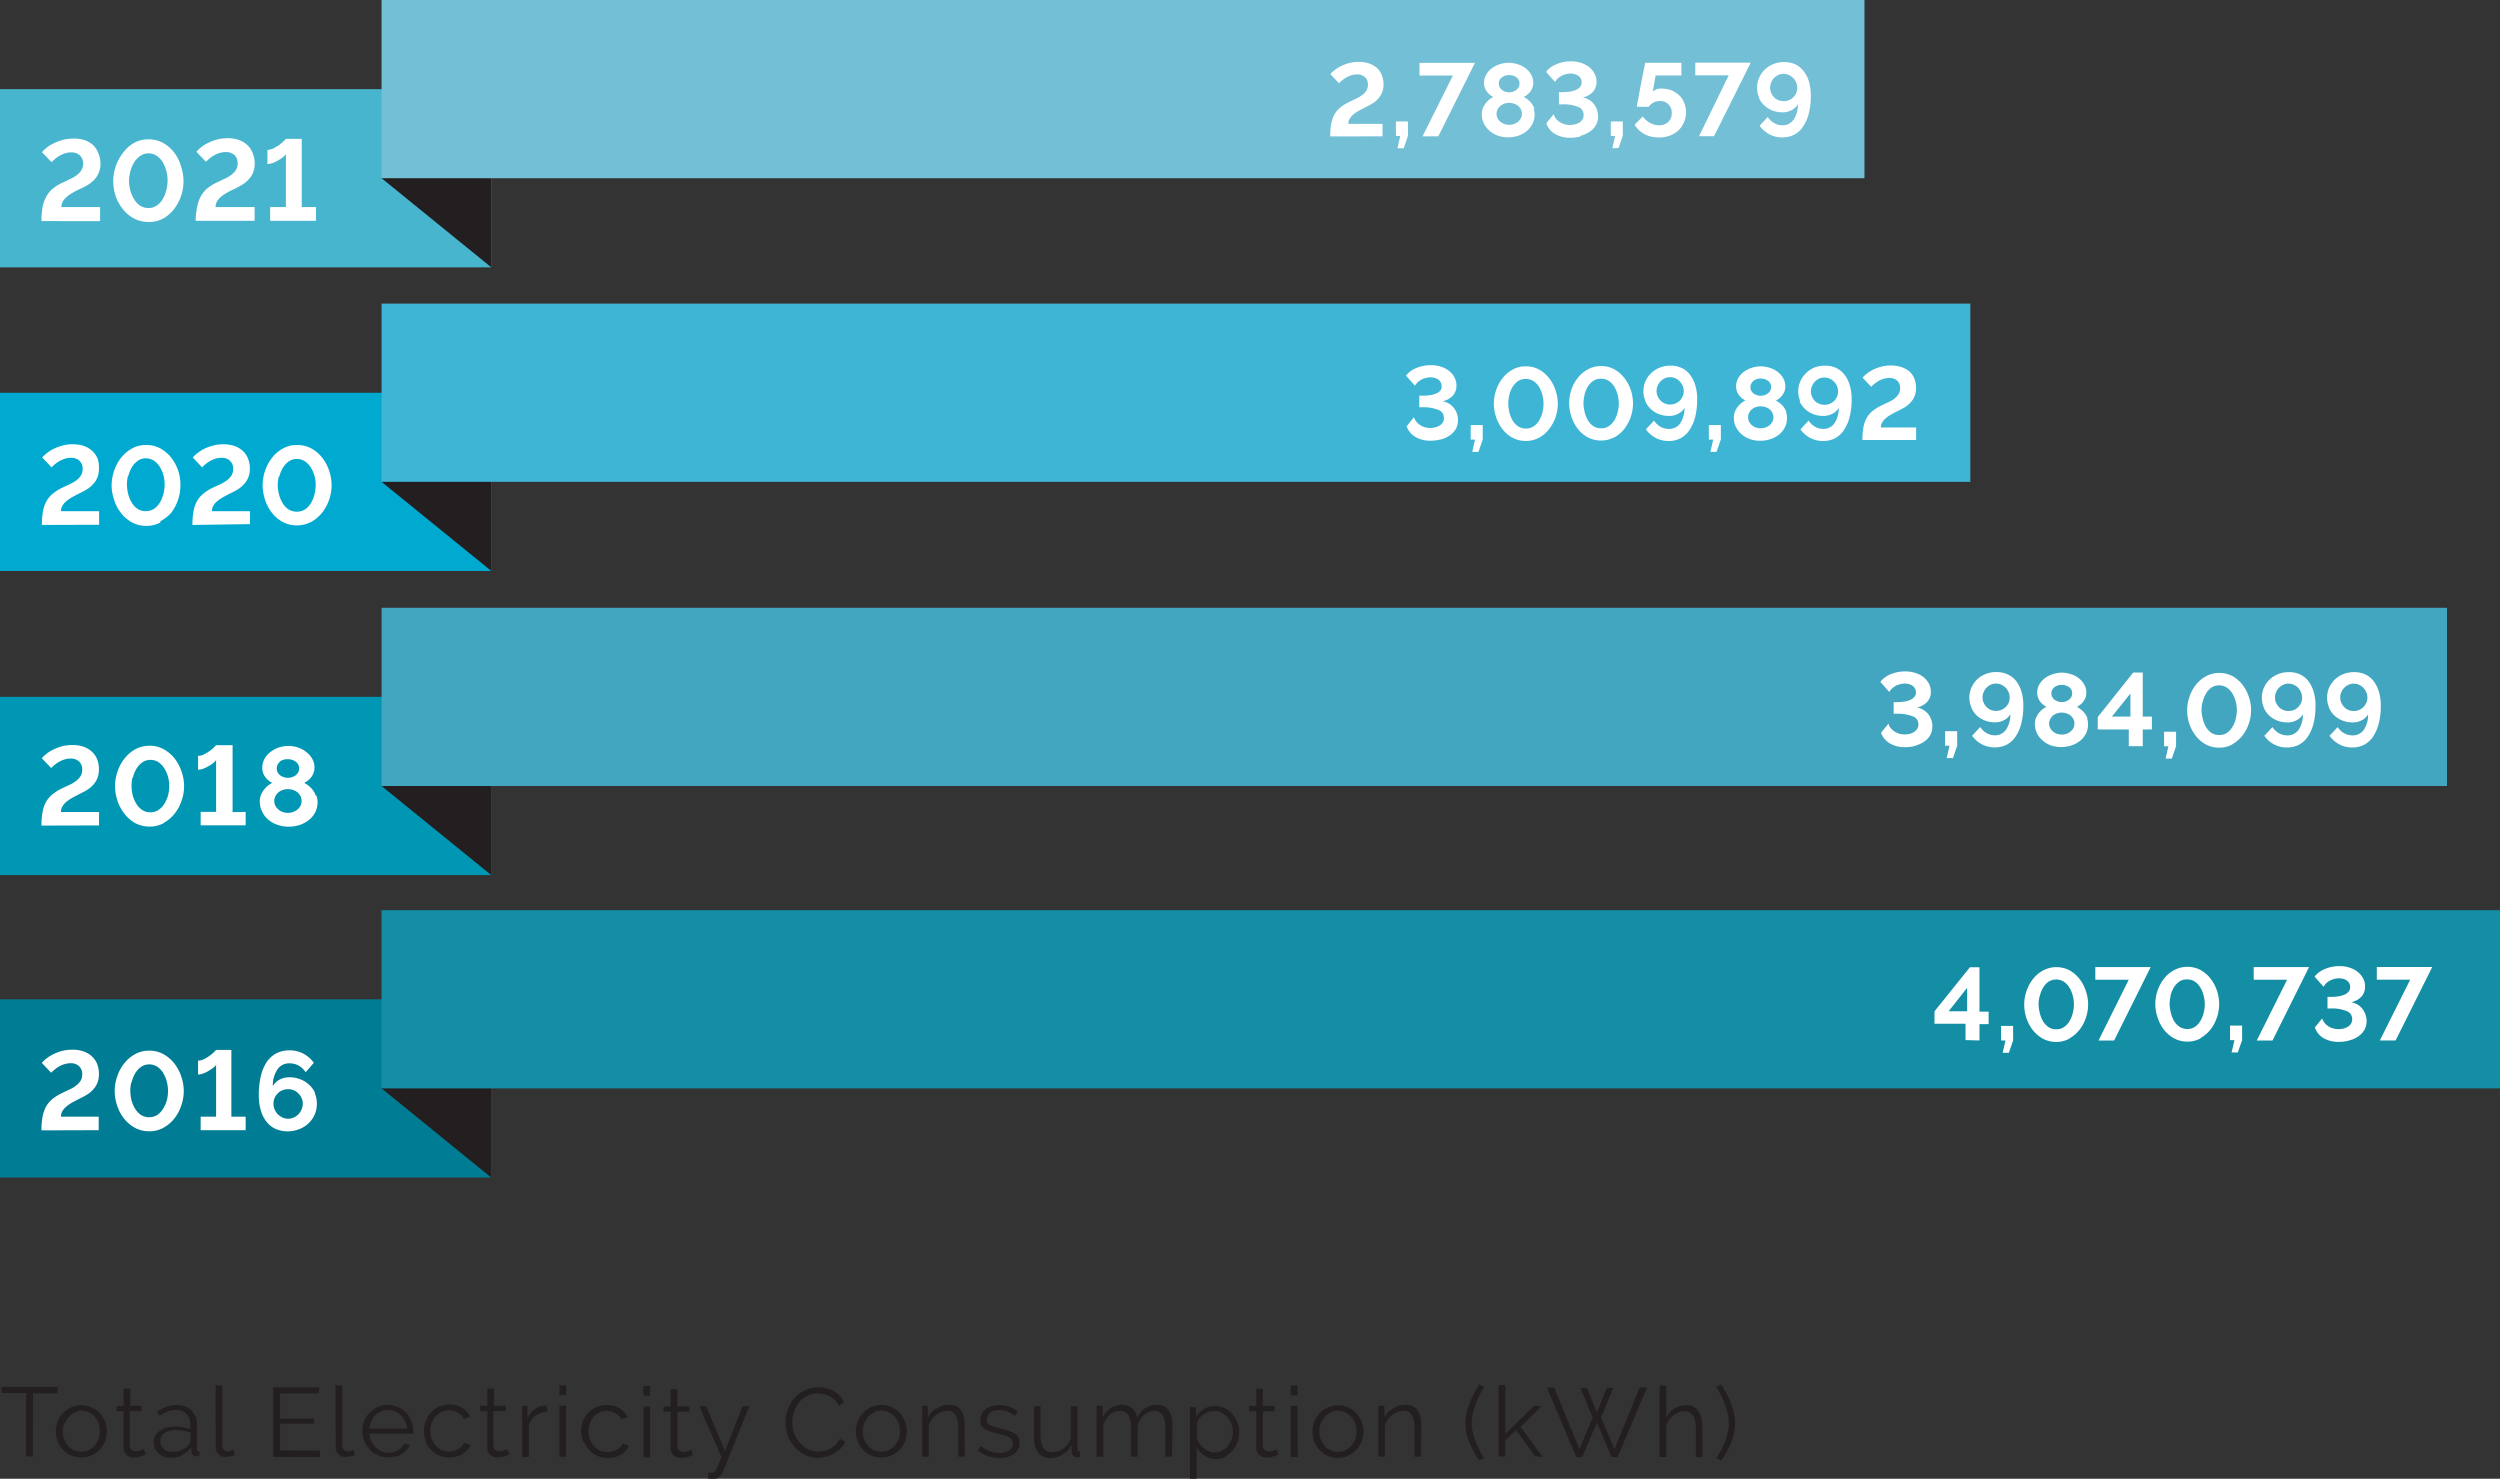 <svg id="Layer_1" data-name="Layer 1" xmlns="http://www.w3.org/2000/svg" width="306.23" height="181.13" viewBox="0 0 306.23 181.13">
  <rect x="0" y="0" width="306.23" height="181.13" fill="#333333" stroke="none"/>
  <title>sustainable-progress-rev-1</title>
  <path d="M228.44,190.32a8.42,8.42,0,0,0-.36-1.18,9.94,9.94,0,0,0-.53-1.16c-.2-.39-.42-.78-.65-1.17l-.64.3a6.74,6.74,0,0,1,.53.89,10.49,10.49,0,0,1,.49,1.12,8.75,8.75,0,0,1,.38,1.23,5.27,5.27,0,0,1,.15,1.21,4.27,4.27,0,0,1-.11,1,7.86,7.86,0,0,1-.3,1.07,8.62,8.62,0,0,1-.48,1.09c-.19.37-.4.74-.63,1.1l.6.32a11.28,11.28,0,0,0,1.22-2.29,6.14,6.14,0,0,0,.46-2.31,6,6,0,0,0-.13-1.2m-3.88,1.7a5.32,5.32,0,0,0-.11-1.1,2.34,2.34,0,0,0-.35-.85,1.72,1.72,0,0,0-.61-.56,1.94,1.94,0,0,0-.91-.19,2.69,2.69,0,0,0-1.43.4,2.92,2.92,0,0,0-1,1.12v-3.92h-.82v8.76h.82v-3.83a2.3,2.3,0,0,1,.33-.71,2.53,2.53,0,0,1,.52-.56,2.64,2.64,0,0,1,.64-.38,1.89,1.89,0,0,1,.69-.14,1.24,1.24,0,0,1,1.08.53,2.83,2.83,0,0,1,.36,1.59v3.5h.82Zm-13.43-1.17-1.62,3.85-3.09-7.54h-.9l3.6,8.52h.73l1.8-4.22,1.79,4.22h.74l3.61-8.52h-.91l-3.08,7.54-1.64-3.85,1.49-3.63h-.8l-1.21,3-1.2-3h-.8ZM205,195.68,202.3,192l2.56-2.55h-.93l-3.51,3.43v-6h-.82v8.76h.82v-2l1.34-1.25,2.3,3.21Zm-9-1.85a12.37,12.37,0,0,0,1.22,2.29l.61-.32a10.75,10.75,0,0,1-1.11-2.19,5.83,5.83,0,0,1-.41-2.05,5.27,5.27,0,0,1,.15-1.21,8.75,8.75,0,0,1,.38-1.23,10.49,10.49,0,0,1,.49-1.12,8.24,8.24,0,0,1,.51-.89l-.62-.3c-.23.39-.45.78-.65,1.17a10,10,0,0,0-.54,1.16,8.42,8.42,0,0,0-.36,1.18,5.38,5.38,0,0,0-.13,1.2,6.14,6.14,0,0,0,.46,2.31M190.13,192a6.43,6.43,0,0,0-.09-1.12,2.43,2.43,0,0,0-.32-.85,1.48,1.48,0,0,0-.57-.54,1.82,1.82,0,0,0-.88-.19,3,3,0,0,0-1.55.42,2.9,2.9,0,0,0-1.1,1.1v-1.42h-.74v6.26h.81v-3.83a2.19,2.19,0,0,1,.35-.72,2.71,2.71,0,0,1,.55-.57,2.38,2.38,0,0,1,.66-.37,2,2,0,0,1,.72-.13,1.14,1.14,0,0,1,1,.5,3.07,3.07,0,0,1,.33,1.62v3.5h.81Zm-12.3-.43a2.57,2.57,0,0,1,.5-.81,2.3,2.3,0,0,1,.72-.55,2,2,0,0,1,.87-.19,2,2,0,0,1,.88.19,2.61,2.61,0,0,1,.73.54,2.54,2.54,0,0,1,.49.81,2.67,2.67,0,0,1,.18,1,2.64,2.64,0,0,1-.67,1.78,2.28,2.28,0,0,1-.73.54,2,2,0,0,1-.88.2,2.06,2.06,0,0,1-.88-.2,2,2,0,0,1-.72-.53,2.77,2.77,0,0,1-.49-.79,2.63,2.63,0,0,1-.18-1,2.72,2.72,0,0,1,.18-1m3.35,3.95a3.13,3.13,0,0,0,1-.7,3.08,3.08,0,0,0,.64-1,3.4,3.4,0,0,0,.23-1.23,3.47,3.47,0,0,0-.23-1.25,3.4,3.4,0,0,0-.65-1,3.2,3.2,0,0,0-1-.71,2.84,2.84,0,0,0-1.24-.26,2.77,2.77,0,0,0-1.23.26,3,3,0,0,0-1,.71,3.22,3.22,0,0,0-.65,1,3.27,3.27,0,0,0-.23,1.25,3.39,3.39,0,0,0,.22,1.23,3.15,3.15,0,0,0,1.62,1.74,3.16,3.16,0,0,0,2.51,0m-6.2-8.62h-.82v1.2H175Zm0,2.5h-.82v6.26H175Zm-2.53,5.3-.34.16a1.66,1.66,0,0,1-.61.11.84.84,0,0,1-.51-.16.66.66,0,0,1-.25-.51v-4.25h1.44v-.65h-1.44v-2.11h-.81v2.11h-.87v.65h.87v4.48a1.29,1.29,0,0,0,.1.53,1.19,1.19,0,0,0,.29.37,1.22,1.22,0,0,0,.42.23,2.09,2.09,0,0,0,.51.07,2.61,2.61,0,0,0,.48-.05,3.26,3.26,0,0,0,.4-.11l.32-.12.21-.09Zm-8.3.24a2.52,2.52,0,0,1-.6-.33,2.68,2.68,0,0,1-.51-.5,2.79,2.79,0,0,1-.36-.63v-1.92a1.34,1.34,0,0,1,.26-.59,2.12,2.12,0,0,1,.5-.49,3,3,0,0,1,.64-.34,1.91,1.91,0,0,1,.65-.12,2.06,2.06,0,0,1,.92.2,2.51,2.51,0,0,1,.74.55,2.74,2.74,0,0,1,.49.81,2.56,2.56,0,0,1,.18,1,2.68,2.68,0,0,1-.16.93,2.43,2.43,0,0,1-.45.8,2.08,2.08,0,0,1-.71.57,2,2,0,0,1-.91.22,2,2,0,0,1-.68-.12m2,.58a2.8,2.8,0,0,0,.9-.7,3.11,3.11,0,0,0,.58-1,3.63,3.63,0,0,0,.21-1.24,3.43,3.43,0,0,0-.23-1.22,3.23,3.23,0,0,0-.61-1,3.14,3.14,0,0,0-.94-.72,2.63,2.63,0,0,0-1.19-.27,2.58,2.58,0,0,0-1.33.36,3.06,3.06,0,0,0-1,1v-1.22h-.73v8.81h.82v-3.85a3.05,3.05,0,0,0,1,1,2.44,2.44,0,0,0,1.39.41,2.59,2.59,0,0,0,1.15-.26M159.65,192a5.39,5.39,0,0,0-.1-1.11,2.57,2.57,0,0,0-.32-.86,1.61,1.61,0,0,0-.59-.54,1.86,1.86,0,0,0-.89-.19,2.68,2.68,0,0,0-2.42,1.6,1.9,1.9,0,0,0-.58-1.16,1.75,1.75,0,0,0-1.26-.44,2.45,2.45,0,0,0-1.38.4,2.89,2.89,0,0,0-1,1.12v-1.42h-.75v6.26h.82v-3.83a2.72,2.72,0,0,1,.79-1.3,1.84,1.84,0,0,1,1.26-.49,1.15,1.15,0,0,1,1,.5,3,3,0,0,1,.34,1.62v3.5h.82v-3.82a2.63,2.63,0,0,1,.31-.73,2.38,2.38,0,0,1,.47-.57,2.16,2.16,0,0,1,.59-.37,1.72,1.72,0,0,1,.68-.13,1.15,1.15,0,0,1,1,.52,2.92,2.92,0,0,1,.35,1.6v3.5h.81Zm-13.45,3.37a2.94,2.94,0,0,0,1.11-1.13V195a.73.73,0,0,0,.18.52.67.67,0,0,0,.46.2h.13l.23,0V195c-.19,0-.28-.12-.28-.34v-5.2h-.82v3.94a2.84,2.84,0,0,1-.38.71,2.47,2.47,0,0,1-.53.54,2.22,2.22,0,0,1-.64.35,2.16,2.16,0,0,1-.71.12c-1,0-1.45-.71-1.45-2.13v-3.53h-.81v3.68a3.42,3.42,0,0,0,.49,2,1.78,1.78,0,0,0,1.52.68,3,3,0,0,0,1.5-.41m-5.93-.1a1.62,1.62,0,0,0,.66-1.37,1.41,1.41,0,0,0-.15-.67,1.47,1.47,0,0,0-.46-.47,3.49,3.49,0,0,0-.77-.33c-.3-.1-.65-.19-1.05-.29s-.52-.13-.72-.19a2.17,2.17,0,0,1-.48-.2.81.81,0,0,1-.28-.27.93.93,0,0,1-.08-.41,1.08,1.08,0,0,1,.12-.52,1.06,1.06,0,0,1,.33-.37,1.75,1.75,0,0,1,.48-.21,2.91,2.91,0,0,1,.6-.06,3,3,0,0,1,1,.18,2.21,2.21,0,0,1,.85.54l.39-.48a2.57,2.57,0,0,0-.94-.62,3.47,3.47,0,0,0-1.31-.23,3.39,3.39,0,0,0-.91.12,2.2,2.2,0,0,0-.74.35,1.82,1.82,0,0,0-.51.59,1.84,1.84,0,0,0-.18.83,1.4,1.4,0,0,0,.12.62,1.17,1.17,0,0,0,.39.41,2.31,2.31,0,0,0,.65.3c.27.09.58.18.94.27l.82.21a2.79,2.79,0,0,1,.59.23,1.07,1.07,0,0,1,.35.31.74.74,0,0,1,.12.44,1,1,0,0,1-.45.87,2.13,2.13,0,0,1-1.2.3,3.2,3.2,0,0,1-1.17-.21,4.09,4.09,0,0,1-1.08-.65l-.37.55a3.58,3.58,0,0,0,1.2.7,4.34,4.34,0,0,0,1.43.24,2.82,2.82,0,0,0,1.77-.51M134.2,192a6.43,6.43,0,0,0-.09-1.12,2.43,2.43,0,0,0-.32-.85,1.48,1.48,0,0,0-.57-.54,1.82,1.82,0,0,0-.88-.19,3,3,0,0,0-1.55.42,2.9,2.9,0,0,0-1.1,1.1v-1.42H129v6.26h.81v-3.83a2.19,2.19,0,0,1,.35-.72,2.71,2.71,0,0,1,.55-.57,2.38,2.38,0,0,1,.66-.37,2,2,0,0,1,.72-.13,1.14,1.14,0,0,1,1,.5,3.07,3.07,0,0,1,.33,1.62v3.5h.81Zm-12.3-.43a2.74,2.74,0,0,1,.49-.81,2.56,2.56,0,0,1,.72-.55A2.05,2.05,0,0,1,124,190a2,2,0,0,1,.88.19,2.61,2.61,0,0,1,.73.54,2.54,2.54,0,0,1,.49.81,2.67,2.67,0,0,1,.18,1,2.64,2.64,0,0,1-.67,1.78,2.28,2.28,0,0,1-.73.54,2,2,0,0,1-1.76,0,2,2,0,0,1-.72-.53,2.56,2.56,0,0,1-.49-.79,2.63,2.63,0,0,1-.18-1,2.72,2.72,0,0,1,.18-1m3.34,3.95a3.18,3.18,0,0,0,1-.7,3.24,3.24,0,0,0,.64-1,3.4,3.4,0,0,0,.23-1.23,3.27,3.27,0,0,0-.24-1.25,3.12,3.12,0,0,0-1.63-1.74,3.09,3.09,0,0,0-2.48,0,3.12,3.12,0,0,0-1,.71,3.06,3.06,0,0,0-.65,1,3.27,3.27,0,0,0-.24,1.25,3.4,3.4,0,0,0,.23,1.23,3.06,3.06,0,0,0,1.62,1.74,3.13,3.13,0,0,0,2.5,0M112.51,193a4.78,4.78,0,0,0,.82,1.4,4.35,4.35,0,0,0,1.26,1,3.39,3.39,0,0,0,1.61.39,4.36,4.36,0,0,0,1-.13,4.1,4.1,0,0,0,1-.39,3.82,3.82,0,0,0,.83-.62,2.41,2.41,0,0,0,.57-.84l-.69-.36a2.53,2.53,0,0,1-.51.71,2.78,2.78,0,0,1-.65.49,2.65,2.65,0,0,1-.73.29,3.18,3.18,0,0,1-.74.09,2.85,2.85,0,0,1-1.27-.29,3.33,3.33,0,0,1-1-.79,4,4,0,0,1-.68-1.15,3.85,3.85,0,0,1-.24-1.36,4.26,4.26,0,0,1,.2-1.27,3.69,3.69,0,0,1,.61-1.14,3.12,3.12,0,0,1,1-.81,2.81,2.81,0,0,1,1.35-.32,3.43,3.43,0,0,1,.71.08,2.7,2.7,0,0,1,.7.26,3,3,0,0,1,.63.47,2.72,2.72,0,0,1,.5.71l.66-.41a3.24,3.24,0,0,0-1.2-1.35,3.59,3.59,0,0,0-1.95-.51,3.65,3.65,0,0,0-1.71.38,4,4,0,0,0-1.28,1,4.32,4.32,0,0,0-.78,1.37,4.49,4.49,0,0,0-.27,1.53,4.7,4.7,0,0,0,.29,1.6m-9.74,5.36.27,0h.23a1.2,1.2,0,0,0,.83-.26,1.51,1.51,0,0,0,.44-.6l3.24-8.07H107l-2.15,5.5-2.32-5.5h-.84l2.73,6.26c-.19.43-.33.77-.43,1a5,5,0,0,1-.27.59.68.68,0,0,1-.24.26.85.85,0,0,1-.35.06h-.36Zm-2.07-3.6-.34.16a1.62,1.62,0,0,1-.61.11.84.84,0,0,1-.51-.16.66.66,0,0,1-.25-.51v-4.25h1.44v-.65H99v-2.11h-.81v2.11h-.87v.65h.87v4.48a1.14,1.14,0,0,0,.11.53,1.17,1.17,0,0,0,.28.37,1.22,1.22,0,0,0,.42.23,2.09,2.09,0,0,0,.51.07,2.44,2.44,0,0,0,.48-.05,3.44,3.44,0,0,0,.41-.11l.32-.12.2-.09Zm-5.07-7.8h-.81v1.2h.81Zm0,2.5h-.81v6.26h.81Zm-8.08,4.37a3.41,3.41,0,0,0,.66,1,3,3,0,0,0,1,.71,3.12,3.12,0,0,0,1.26.26,3.08,3.08,0,0,0,.86-.12,2.72,2.72,0,0,0,.76-.32,3.14,3.14,0,0,0,.59-.49,1.92,1.92,0,0,0,.38-.62l-.8-.24a1.19,1.19,0,0,1-.25.41,2.15,2.15,0,0,1-.43.34A2.06,2.06,0,0,1,91,195a2,2,0,0,1-.59.09,2.07,2.07,0,0,1-.89-.2,2.35,2.35,0,0,1-.72-.54,2.54,2.54,0,0,1-.49-.81,2.77,2.77,0,0,1-.18-1,2.86,2.86,0,0,1,.17-1,2.49,2.49,0,0,1,.48-.79,2.22,2.22,0,0,1,.72-.52,2.09,2.09,0,0,1,.89-.19,2.05,2.05,0,0,1,1,.27,1.84,1.84,0,0,1,.74.75l.79-.26a2.57,2.57,0,0,0-1-1.08,2.91,2.91,0,0,0-1.55-.4,3.1,3.1,0,0,0-1.27.25,2.94,2.94,0,0,0-1,.69,3,3,0,0,0-.64,1,3.3,3.3,0,0,0-.23,1.25,3.48,3.48,0,0,0,.23,1.26m-2.08-6.87h-.82v1.2h.82Zm0,2.5h-.82v6.26h.82Zm-2.39,0h-.15a2.11,2.11,0,0,0-1.26.41,2.74,2.74,0,0,0-.94,1.12v-1.5H80v6.26h.82v-3.89a2.28,2.28,0,0,1,.86-1.19,2.6,2.6,0,0,1,1.44-.46Zm-4.83,5.32-.34.16a1.66,1.66,0,0,1-.61.11.84.84,0,0,1-.51-.16.66.66,0,0,1-.25-.51v-4.25H78v-.65H76.54v-2.11h-.81v2.11h-.87v.65h.87v4.48a1.29,1.29,0,0,0,.1.53,1.19,1.19,0,0,0,.29.37,1.22,1.22,0,0,0,.42.23,2.09,2.09,0,0,0,.51.07,2.52,2.52,0,0,0,.48-.05,3.26,3.26,0,0,0,.4-.11l.32-.12.21-.09Zm-10-.93a3.2,3.2,0,0,0,.65,1,3,3,0,0,0,1,.71,3.05,3.05,0,0,0,1.26.26,3,3,0,0,0,.85-.12,2.72,2.72,0,0,0,.76-.32,2.61,2.61,0,0,0,.59-.49,2.15,2.15,0,0,0,.39-.62l-.81-.24a1.06,1.06,0,0,1-.25.41,2.15,2.15,0,0,1-.43.34,2.06,2.06,0,0,1-.55.23,2,2,0,0,1-.59.09,2,2,0,0,1-.88-.2,2.28,2.28,0,0,1-.73-.54,2.54,2.54,0,0,1-.49-.81,2.77,2.77,0,0,1-.18-1,2.86,2.86,0,0,1,.17-1,2.49,2.49,0,0,1,.48-.79,2.45,2.45,0,0,1,.72-.52,2.2,2.2,0,0,1,2,.08,2,2,0,0,1,.74.75l.79-.26a2.66,2.66,0,0,0-1-1.08,2.89,2.89,0,0,0-1.55-.4,3,3,0,0,0-2.9,2,3.51,3.51,0,0,0-.23,1.25,3.29,3.29,0,0,0,.24,1.26m-6.92-1.57a2.7,2.7,0,0,1,.22-.91,2.48,2.48,0,0,1,.49-.72,2.19,2.19,0,0,1,.72-.47,2.27,2.27,0,0,1,.86-.17,2.23,2.23,0,0,1,1.57.64,2.59,2.59,0,0,1,.5.71,2.71,2.71,0,0,1,.24.92Zm3.17,3.46a2.72,2.72,0,0,0,.76-.32,3,3,0,0,0,.62-.49,2.1,2.1,0,0,0,.4-.63l-.7-.2a1.63,1.63,0,0,1-.32.47,1.94,1.94,0,0,1-.45.35,2.29,2.29,0,0,1-1.15.31,2.24,2.24,0,0,1-.86-.17,2.36,2.36,0,0,1-.72-.49,2.86,2.86,0,0,1-.51-.74,2.55,2.55,0,0,1-.23-.93h5.35a.38.38,0,0,0,0-.13v-.19a3.22,3.22,0,0,0-.86-2.24,3.13,3.13,0,0,0-3.48-.71,3.35,3.35,0,0,0-1,.7,3.18,3.18,0,0,0-.65,1,3.41,3.41,0,0,0-.23,1.24,3.48,3.48,0,0,0,.23,1.26,3.41,3.41,0,0,0,.66,1,3,3,0,0,0,1,.71,3,3,0,0,0,1.25.26,3.17,3.17,0,0,0,.88-.12m-7.29-1.14a1.18,1.18,0,0,0,.33.89,1.21,1.21,0,0,0,.89.32,3.25,3.25,0,0,0,.56-.06,2.35,2.35,0,0,0,.56-.16l-.14-.66L59,195l-.31,0a.73.73,0,0,1-.54-.19.77.77,0,0,1-.19-.55v-7.34h-.82Zm-6.81.39v-3.25h4.16V191H50.35V187.9h4.77v-.74H49.51v8.52h5.72v-.75Zm-7.89-.39a1.18,1.18,0,0,0,.33.89,1.21,1.21,0,0,0,.89.32,3.25,3.25,0,0,0,.57-.06,2.26,2.26,0,0,0,.55-.16l-.14-.66a2.75,2.75,0,0,1-.34.1L44,195a.73.73,0,0,1-.54-.19.77.77,0,0,1-.19-.55v-7.34h-.82Zm-5.88.52a1.49,1.49,0,0,1-.47-.29,1.39,1.39,0,0,1-.43-1,1.1,1.1,0,0,1,.54-.95,2.5,2.5,0,0,1,1.41-.36,4.41,4.41,0,0,1,.89.09,4.13,4.13,0,0,1,.85.24v1a.53.53,0,0,1-.06.23.72.72,0,0,1-.16.24,1.88,1.88,0,0,1-.81.63,2.78,2.78,0,0,1-1.17.24,1.47,1.47,0,0,1-.59-.11m1.81.44a2.81,2.81,0,0,0,1.09-.87l0,.49a.6.6,0,0,0,.19.44.69.69,0,0,0,.48.15l.31,0V195c-.2,0-.3-.12-.3-.34V191.8a2.42,2.42,0,0,0-.67-1.82,2.52,2.52,0,0,0-1.85-.66,4.24,4.24,0,0,0-2.35.81l.29.54a4.64,4.64,0,0,1,1-.55,2.7,2.7,0,0,1,1-.19,1.72,1.72,0,0,1,1.3.48,1.85,1.85,0,0,1,.47,1.32v.56a4.86,4.86,0,0,0-.88-.24,6.45,6.45,0,0,0-1-.08,3.58,3.58,0,0,0-1.06.14,2.5,2.5,0,0,0-.82.39,1.55,1.55,0,0,0-.54.6,1.5,1.5,0,0,0-.2.75,1.91,1.91,0,0,0,.16.76,1.71,1.71,0,0,0,.44.62,2.06,2.06,0,0,0,.66.42,2.18,2.18,0,0,0,.82.15,3.37,3.37,0,0,0,1.41-.3m-4.7-.78-.33.16a1.67,1.67,0,0,1-.62.11.84.84,0,0,1-.51-.16.66.66,0,0,1-.24-.51v-4.25h1.44v-.65H32v-2.11h-.82v2.11h-.86v.65h.86v4.48a1.29,1.29,0,0,0,.11.53,1.06,1.06,0,0,0,.29.37,1.22,1.22,0,0,0,.42.23,2.08,2.08,0,0,0,.5.07,2.44,2.44,0,0,0,.48-.05,3.44,3.44,0,0,0,.41-.11l.32-.12.21-.09ZM24,191.59a2.49,2.49,0,0,1,1.21-1.36A2,2,0,0,1,26,190a2.05,2.05,0,0,1,.88.19,2.49,2.49,0,0,1,1.22,1.35,2.67,2.67,0,0,1,.18,1,2.59,2.59,0,0,1-.68,1.78,2.24,2.24,0,0,1-.72.54,2.06,2.06,0,0,1-1.77,0,2.17,2.17,0,0,1-.72-.53,2.74,2.74,0,0,1-.48-.79,2.63,2.63,0,0,1-.18-1,2.72,2.72,0,0,1,.18-1m3.34,3.95a3,3,0,0,0,1-.7,3.27,3.27,0,0,0,.65-1,3.39,3.39,0,0,0,.22-1.23,3.27,3.27,0,0,0-.23-1.25,3.22,3.22,0,0,0-.65-1,3,3,0,0,0-1-.71,2.87,2.87,0,0,0-1.24-.26,2.84,2.84,0,0,0-1.24.26,3.16,3.16,0,0,0-1,.71,3.4,3.4,0,0,0-.65,1,3.47,3.47,0,0,0-.23,1.25,3.4,3.4,0,0,0,.23,1.23,3.08,3.08,0,0,0,.64,1,3.13,3.13,0,0,0,1,.7,3,3,0,0,0,1.25.26,3,3,0,0,0,1.25-.26m-4.13-8.38H16.24v.74h3v7.78h.84V187.9h3Z" transform="translate(-16.04 -17.22)" fill="#231f20"/>
  <rect y="85.36" width="60.17" height="21.83" fill="#0097b4"/>
  <polygon points="60.17 107.19 60.17 85.36 46.74 96.28 60.17 107.19" fill="#231f20"/>
  <rect x="46.74" y="74.45" width="253" height="21.83" fill="#42a6c0"/>
  <path d="M305,101.1a1.8,1.8,0,0,1,.53.37,1.87,1.87,0,0,1,.36.55,1.65,1.65,0,0,1,.14.65,1.58,1.58,0,0,1-.14.65,2.06,2.06,0,0,1-.35.52,2,2,0,0,1-.53.35,1.75,1.75,0,0,1-.65.12,1.78,1.78,0,0,1-.65-.12,1.61,1.61,0,0,1-.52-.36,1.77,1.77,0,0,1-.36-.53,1.53,1.53,0,0,1-.13-.64,1.57,1.57,0,0,1,.13-.65,1.7,1.7,0,0,1,.36-.54,1.64,1.64,0,0,1,.52-.37,1.53,1.53,0,0,1,.64-.14,1.62,1.62,0,0,1,.65.14m-3.7,2.75a2.82,2.82,0,0,0,.67,1,3,3,0,0,0,1,.63,3.43,3.43,0,0,0,1.25.23,2.33,2.33,0,0,0,1.13-.27,1.82,1.82,0,0,0,.76-.72,3.26,3.26,0,0,1-.53,1.91,1.64,1.64,0,0,1-1.36.67,2.11,2.11,0,0,1-1.05-.27,2.15,2.15,0,0,1-.78-.75l-1,1.07a3.44,3.44,0,0,0,1.22,1.06,3.29,3.29,0,0,0,1.56.37,3.13,3.13,0,0,0,1.45-.33,3,3,0,0,0,1.1-1,5.23,5.23,0,0,0,.7-1.6,8.83,8.83,0,0,0,.25-2.18,5.81,5.81,0,0,0-.24-1.74,4,4,0,0,0-.66-1.3,2.72,2.72,0,0,0-1-.8,3.24,3.24,0,0,0-1.38-.28,3.49,3.49,0,0,0-1.3.24,3.19,3.19,0,0,0-1.75,1.66,3,3,0,0,0-.25,1.23,2.86,2.86,0,0,0,.24,1.18M297,101.1a1.73,1.73,0,0,1,.54.37,1.87,1.87,0,0,1,.36.55,1.64,1.64,0,0,1,.13.65,1.57,1.57,0,0,1-.13.65,1.86,1.86,0,0,1-.36.52,1.76,1.76,0,0,1-.52.35,1.78,1.78,0,0,1-.65.12,1.75,1.75,0,0,1-.65-.12,1.77,1.77,0,0,1-.53-.36,2,2,0,0,1-.35-.53,1.53,1.53,0,0,1-.13-.64,1.57,1.57,0,0,1,.13-.65,1.86,1.86,0,0,1,.35-.54,1.8,1.8,0,0,1,.53-.37,1.5,1.5,0,0,1,.64-.14,1.53,1.53,0,0,1,.64.14m-3.69,2.75a2.82,2.82,0,0,0,.67,1,3,3,0,0,0,1,.63,3.39,3.39,0,0,0,1.25.23,2.33,2.33,0,0,0,1.13-.27,1.82,1.82,0,0,0,.76-.72,3.33,3.33,0,0,1-.53,1.91,1.65,1.65,0,0,1-1.36.67,2.11,2.11,0,0,1-1.05-.27,2.15,2.15,0,0,1-.78-.75l-1,1.07a3.41,3.41,0,0,0,1.21,1.06,3.33,3.33,0,0,0,1.57.37,3.16,3.16,0,0,0,1.45-.33,3,3,0,0,0,1.1-1,5.23,5.23,0,0,0,.7-1.6,8.86,8.86,0,0,0,.24-2.18,5.82,5.82,0,0,0-.23-1.74,4,4,0,0,0-.66-1.3,2.8,2.8,0,0,0-1-.8,3.24,3.24,0,0,0-1.38-.28,3.46,3.46,0,0,0-1.3.24,3.2,3.2,0,0,0-1.05.67,3,3,0,0,0-.7,1,3,3,0,0,0-.25,1.23,2.86,2.86,0,0,0,.24,1.18m-7.48-.68a3.41,3.41,0,0,1,.39-1,2.35,2.35,0,0,1,.66-.74,1.77,1.77,0,0,1,1.91,0,2.39,2.39,0,0,1,.67.71,3.9,3.9,0,0,1,.41,1,4.29,4.29,0,0,1,.14,1.06,4.59,4.59,0,0,1-.13,1,3.35,3.35,0,0,1-.39,1,2.24,2.24,0,0,1-.66.74,1.6,1.6,0,0,1-1,.29,1.66,1.66,0,0,1-.95-.27,2.37,2.37,0,0,1-.66-.71,3.79,3.79,0,0,1-.39-1,4.93,4.93,0,0,1-.15-1.07,4,4,0,0,1,.13-1m3.66,5.17a4.17,4.17,0,0,0,1.23-1.06,4.94,4.94,0,0,0,.78-1.47,5.17,5.17,0,0,0,.27-1.64,5.1,5.1,0,0,0-.25-1.54,4.78,4.78,0,0,0-.74-1.48,4.09,4.09,0,0,0-1.23-1.11,3.48,3.48,0,0,0-3.33,0,4,4,0,0,0-1.23,1.06,4.71,4.71,0,0,0-.78,1.47,5.2,5.2,0,0,0-.27,1.63,5.5,5.5,0,0,0,.24,1.57,4.86,4.86,0,0,0,.75,1.47,4.14,4.14,0,0,0,1.22,1.1,3.38,3.38,0,0,0,1.7.43,3.32,3.32,0,0,0,1.64-.4m-7.43,1.74.52-1.51v-1.78h-1.47v1.78h.53l-.34,1.51ZM277,102.17V105h-2.27Zm1.51,6.45v-2.05h1.12V105h-1.12V99.6h-1.17L273,105.05v1.52h3.8v2.05Zm-10.82-7.22a1.42,1.42,0,0,1,.89-.29,1.51,1.51,0,0,1,.91.28.89.89,0,0,1,.37.75.85.85,0,0,1-.11.46,1.1,1.1,0,0,1-.3.34,1.44,1.44,0,0,1-.41.21,1.48,1.48,0,0,1-.9,0,1.5,1.5,0,0,1-.4-.2.94.94,0,0,1-.3-.33.89.89,0,0,1-.12-.47.92.92,0,0,1,.37-.75m2.33,5a1.29,1.29,0,0,1-.35.42,1.49,1.49,0,0,1-.49.28,1.66,1.66,0,0,1-.59.1,1.88,1.88,0,0,1-.57-.09,1.47,1.47,0,0,1-.49-.27,1.33,1.33,0,0,1-.35-.43,1.12,1.12,0,0,1-.14-.55,1.24,1.24,0,0,1,.13-.55,1.44,1.44,0,0,1,.34-.43,1.37,1.37,0,0,1,.49-.27,1.61,1.61,0,0,1,.58-.1,1.79,1.79,0,0,1,.57.09,1.58,1.58,0,0,1,.5.26,1.36,1.36,0,0,1,.36.43,1.2,1.2,0,0,1,.13.57,1.25,1.25,0,0,1-.12.54m1.73-1.16a2.73,2.73,0,0,0-.32-.61,3,3,0,0,0-.46-.48,2.85,2.85,0,0,0-.53-.35,1.82,1.82,0,0,0,.45-.29,2.05,2.05,0,0,0,.38-.4,2.19,2.19,0,0,0,.25-.48,2,2,0,0,0,.08-.53,2,2,0,0,0-.28-1.07,2.52,2.52,0,0,0-.71-.78,2.94,2.94,0,0,0-1-.48,3.57,3.57,0,0,0-1.05-.16,3.48,3.48,0,0,0-1,.17,3.38,3.38,0,0,0-1,.48,2.52,2.52,0,0,0-.71.78,2.1,2.1,0,0,0-.27,1.07,1.69,1.69,0,0,0,.33,1,2.09,2.09,0,0,0,.8.68,3.08,3.08,0,0,0-.5.33,2.51,2.51,0,0,0-.45.47,2.66,2.66,0,0,0-.34.59,2,2,0,0,0-.12.71,2.57,2.57,0,0,0,.25,1.14,2.67,2.67,0,0,0,.7.9,3.13,3.13,0,0,0,1,.59,4,4,0,0,0,2.54,0,3.3,3.3,0,0,0,1.05-.56,2.73,2.73,0,0,0,.71-.88,2.52,2.52,0,0,0,.26-1.14,2.09,2.09,0,0,0-.12-.72m-10.51-4.13a2,2,0,0,1,.54.37,1.87,1.87,0,0,1,.36.55,1.64,1.64,0,0,1,.13.65,1.57,1.57,0,0,1-.13.65,1.86,1.86,0,0,1-.36.52,1.81,1.81,0,0,1-.53.35,1.69,1.69,0,0,1-.64.12,1.75,1.75,0,0,1-.65-.12,1.77,1.77,0,0,1-.53-.36,1.75,1.75,0,0,1-.35-.53,1.53,1.53,0,0,1-.14-.64,1.58,1.58,0,0,1,.14-.65,1.68,1.68,0,0,1,.35-.54,1.76,1.76,0,0,1,.52-.37,1.56,1.56,0,0,1,1.29,0m-3.69,2.75a2.94,2.94,0,0,0,.66,1,3.14,3.14,0,0,0,1,.63,3.37,3.37,0,0,0,1.24.23,2.3,2.3,0,0,0,1.13-.27,1.85,1.85,0,0,0,.77-.72,3.26,3.26,0,0,1-.54,1.91,1.64,1.64,0,0,1-1.36.67,2,2,0,0,1-1-.27,2.15,2.15,0,0,1-.78-.75l-1,1.07a3.41,3.41,0,0,0,1.21,1.06,3.33,3.33,0,0,0,1.57.37,3.19,3.19,0,0,0,1.45-.33,3.07,3.07,0,0,0,1.1-1,5,5,0,0,0,.69-1.6,8.38,8.38,0,0,0,.25-2.18,6.16,6.16,0,0,0-.23-1.74,4,4,0,0,0-.66-1.3,2.75,2.75,0,0,0-1.05-.8,3.23,3.23,0,0,0-1.37-.28,3.46,3.46,0,0,0-1.3.24,3.1,3.1,0,0,0-2,2.89,2.87,2.87,0,0,0,.25,1.18m-2.26,6.23.52-1.51v-1.78h-1.48v1.78h.54l-.35,1.51Zm-4.66-1.51a3.51,3.51,0,0,0,1.08-.47,2.49,2.49,0,0,0,.77-.78,2.18,2.18,0,0,0,.29-1.13,2.4,2.4,0,0,0-.51-1.5,2.3,2.3,0,0,0-.6-.52,2.21,2.21,0,0,0-.78-.29,2.34,2.34,0,0,0,1.24-.67,1.72,1.72,0,0,0,.46-1.25,2.16,2.16,0,0,0-.23-1,2.6,2.6,0,0,0-.66-.79,3.11,3.11,0,0,0-1-.52,4,4,0,0,0-1.27-.19,4.56,4.56,0,0,0-.89.09,4.15,4.15,0,0,0-.85.25,3.06,3.06,0,0,0-.73.41,2.36,2.36,0,0,0-.55.54l1.09,1.23a2.59,2.59,0,0,1,.27-.36,2.36,2.36,0,0,1,.42-.33,2.06,2.06,0,0,1,.56-.24,2.5,2.5,0,0,1,.69-.1,1.91,1.91,0,0,1,.47.07,1.23,1.23,0,0,1,.42.19.9.9,0,0,1,.31.33.93.93,0,0,1,.13.48.87.87,0,0,1-.18.55,1.28,1.28,0,0,1-.5.37,2.89,2.89,0,0,1-.75.22,6.79,6.79,0,0,1-.94.07H248v1.42h.42a4.72,4.72,0,0,1,1.92.32,1,1,0,0,1,.69,1,1,1,0,0,1-.14.52,1.16,1.16,0,0,1-.36.37,2,2,0,0,1-.53.24,2.45,2.45,0,0,1-.62.08,2.4,2.4,0,0,1-.85-.14,2.12,2.12,0,0,1-.61-.35,2.2,2.2,0,0,1-.39-.43,1.19,1.19,0,0,1-.17-.4l-.91,1.12a2.47,2.47,0,0,0,1.08,1.3,3.53,3.53,0,0,0,1.87.46,4.82,4.82,0,0,0,1.25-.16" transform="translate(-16.04 -17.22)" fill="#fff"/>
  <rect y="10.92" width="60.17" height="21.83" fill="#47b5ce"/>
  <rect y="48.11" width="60.17" height="21.83" fill="#00a9cf"/>
  <polygon points="60.17 69.93 60.17 48.11 46.74 59.02 60.17 69.93" fill="#231f20"/>
  <polygon points="60.17 32.74 60.17 10.92 46.74 21.83 60.17 32.74" fill="#231f20"/>
  <rect x="46.74" y="37.19" width="194.61" height="21.83" fill="#3eb5d5"/>
  <rect x="46.74" width="181.64" height="21.83" fill="#73c0d6"/>
  <path d="M250.75,71.12V69.58h-4.32a1.21,1.21,0,0,1,.15-.6,2.11,2.11,0,0,1,.42-.5,3.49,3.49,0,0,1,.66-.47c.26-.15.55-.3.87-.46s.59-.3.86-.46a3.27,3.27,0,0,0,.69-.58,2.5,2.5,0,0,0,.66-1.77,3.14,3.14,0,0,0-.2-1.12,2.42,2.42,0,0,0-.58-.87,2.88,2.88,0,0,0-1-.56,3.8,3.8,0,0,0-1.31-.2,4.31,4.31,0,0,0-1.23.16,5.33,5.33,0,0,0-1,.38,4.42,4.42,0,0,0-.75.49,3.62,3.62,0,0,0-.48.46l1.06,1.12a3.71,3.71,0,0,1,.4-.37,4.89,4.89,0,0,1,.5-.35,3.73,3.73,0,0,1,.61-.26,2.48,2.48,0,0,1,.68-.1,1.37,1.37,0,0,1,1,.34,1.21,1.21,0,0,1,.35.91,1.37,1.37,0,0,1-.2.75,2.38,2.38,0,0,1-.54.56,4,4,0,0,1-.73.42l-.83.39a5.84,5.84,0,0,0-1.09.68,3,3,0,0,0-.72.87,3.8,3.8,0,0,0-.39,1.15,8.48,8.48,0,0,0-.12,1.53ZM240.16,63.6a1.8,1.8,0,0,1,.53.37,1.72,1.72,0,0,1,.37.55,1.84,1.84,0,0,1,.13.65,1.75,1.75,0,0,1-.13.65,1.86,1.86,0,0,1-.36.52,1.61,1.61,0,0,1-.53.34,1.67,1.67,0,0,1-1.29,0,1.49,1.49,0,0,1-.53-.35,1.58,1.58,0,0,1-.35-.53,1.53,1.53,0,0,1-.14-.64,1.58,1.58,0,0,1,.14-.65,1.53,1.53,0,0,1,.35-.54,1.76,1.76,0,0,1,.52-.37,1.53,1.53,0,0,1,.64-.14,1.58,1.58,0,0,1,.65.14m-3.7,2.75a3,3,0,0,0,1.67,1.59,3.34,3.34,0,0,0,1.24.23,2.3,2.3,0,0,0,1.13-.27,1.85,1.85,0,0,0,.77-.72,3.26,3.26,0,0,1-.54,1.91,1.64,1.64,0,0,1-1.36.67,2,2,0,0,1-1-.27,2.26,2.26,0,0,1-.79-.75l-1,1.07a3.41,3.41,0,0,0,1.21,1.06,3.33,3.33,0,0,0,1.57.37,3.19,3.19,0,0,0,1.45-.33,3,3,0,0,0,1.09-1,5,5,0,0,0,.7-1.6,8.38,8.38,0,0,0,.25-2.18,5.81,5.81,0,0,0-.24-1.74,3.62,3.62,0,0,0-.66-1.3,2.72,2.72,0,0,0-1-.8,3.23,3.23,0,0,0-1.37-.28,3.55,3.55,0,0,0-1.31.24,3.05,3.05,0,0,0-1,.67,3,3,0,0,0-.7,1,3,3,0,0,0-.26,1.23,2.86,2.86,0,0,0,.24,1.18m-5.73-2.45a1.39,1.39,0,0,1,.88-.29,1.51,1.51,0,0,1,.91.28.9.9,0,0,1,.38.75.85.85,0,0,1-.12.46.89.89,0,0,1-.3.34,1.44,1.44,0,0,1-.41.21,1.39,1.39,0,0,1-.44.07,1.33,1.33,0,0,1-.45-.07,1.42,1.42,0,0,1-.41-.2,1.18,1.18,0,0,1-.3-.33,1,1,0,0,1,.26-1.22m2.32,5a1.4,1.4,0,0,1-.34.42,1.54,1.54,0,0,1-.5.28,1.65,1.65,0,0,1-.58.1,1.79,1.79,0,0,1-.57-.09,1.42,1.42,0,0,1-.5-.27,1.47,1.47,0,0,1-.35-.43,1.12,1.12,0,0,1-.13-.55,1.23,1.23,0,0,1,.12-.55,1.44,1.44,0,0,1,.34-.43,1.37,1.37,0,0,1,.49-.27,1.65,1.65,0,0,1,.58-.1,1.9,1.9,0,0,1,.58.09,1.83,1.83,0,0,1,.5.26,1.33,1.33,0,0,1,.35.43,1.2,1.2,0,0,1,.14.57,1.26,1.26,0,0,1-.13.54m1.73-1.16a2.73,2.73,0,0,0-.32-.61,3,3,0,0,0-.46-.48,2.85,2.85,0,0,0-.53-.35,2.08,2.08,0,0,0,.46-.29,2.34,2.34,0,0,0,.37-.4,1.83,1.83,0,0,0,.25-.48,1.64,1.64,0,0,0,.09-.53,2.08,2.08,0,0,0-.28-1.07,2.79,2.79,0,0,0-.71-.78,3.09,3.09,0,0,0-1-.48,3.53,3.53,0,0,0-3.06.49,2.52,2.52,0,0,0-.71.78,2.1,2.1,0,0,0-.27,1.07,1.69,1.69,0,0,0,.33,1,2.16,2.16,0,0,0,.8.68,3.08,3.08,0,0,0-.5.33,2.51,2.51,0,0,0-.45.47,2.29,2.29,0,0,0-.33.59,1.83,1.83,0,0,0-.13.71,2.57,2.57,0,0,0,.25,1.14,2.8,2.8,0,0,0,.7.9,3.23,3.23,0,0,0,1,.59,3.85,3.85,0,0,0,1.27.21,3.76,3.76,0,0,0,1.27-.2,3.3,3.3,0,0,0,1.05-.56,2.73,2.73,0,0,0,.71-.88,2.39,2.39,0,0,0,.26-1.14,2.09,2.09,0,0,0-.12-.72m-8.5,4.85.52-1.51V69.29h-1.47v1.78h.53l-.34,1.51Zm-5.05-9a1.8,1.8,0,0,1,.53.37,1.87,1.87,0,0,1,.36.55,1.65,1.65,0,0,1,.14.65,1.58,1.58,0,0,1-.14.65,2.06,2.06,0,0,1-.35.52,1.72,1.72,0,0,1-.53.34,1.57,1.57,0,0,1-.65.13,1.61,1.61,0,0,1-.65-.13,1.45,1.45,0,0,1-.52-.35,1.77,1.77,0,0,1-.36-.53,1.53,1.53,0,0,1-.13-.64,1.57,1.57,0,0,1,.13-.65,1.7,1.7,0,0,1,.36-.54,1.64,1.64,0,0,1,.52-.37,1.53,1.53,0,0,1,.64-.14,1.62,1.62,0,0,1,.65.14m-3.7,2.75a2.82,2.82,0,0,0,.67,1,3,3,0,0,0,1,.63,3.43,3.43,0,0,0,1.25.23,2.33,2.33,0,0,0,1.13-.27,1.82,1.82,0,0,0,.76-.72,3.26,3.26,0,0,1-.53,1.91,1.64,1.64,0,0,1-1.36.67,2.11,2.11,0,0,1-1.05-.27,2.15,2.15,0,0,1-.78-.75l-1,1.07a3.44,3.44,0,0,0,1.22,1.06,3.29,3.29,0,0,0,1.56.37,3.13,3.13,0,0,0,1.45-.33,3,3,0,0,0,1.1-1,5.23,5.23,0,0,0,.7-1.6,8.83,8.83,0,0,0,.25-2.18,5.81,5.81,0,0,0-.24-1.74,4,4,0,0,0-.66-1.3,2.72,2.72,0,0,0-1-.8,3.24,3.24,0,0,0-1.38-.28,3.49,3.49,0,0,0-1.3.24,3.19,3.19,0,0,0-1.75,1.66,3,3,0,0,0-.25,1.23,2.86,2.86,0,0,0,.24,1.18m-7.48-.68a4.09,4.09,0,0,1,.39-1,2.26,2.26,0,0,1,.67-.74,1.63,1.63,0,0,1,1-.29,1.65,1.65,0,0,1,.94.27,2.27,2.27,0,0,1,.67.71,3.56,3.56,0,0,1,.41,1,4.29,4.29,0,0,1,.14,1.06,4.06,4.06,0,0,1-.13,1,3.63,3.63,0,0,1-.38,1,2.39,2.39,0,0,1-.67.74,1.6,1.6,0,0,1-1,.29,1.68,1.68,0,0,1-.95-.27,2.37,2.37,0,0,1-.66-.71,3.79,3.79,0,0,1-.39-1,4.93,4.93,0,0,1-.15-1.07,4.58,4.58,0,0,1,.13-1m3.66,5.17a4.17,4.17,0,0,0,1.23-1.06,4.94,4.94,0,0,0,.78-1.47,5.17,5.17,0,0,0,.27-1.64,5.41,5.41,0,0,0-.24-1.54,5,5,0,0,0-.75-1.48,4.09,4.09,0,0,0-1.23-1.11,3.29,3.29,0,0,0-1.7-.44,3.25,3.25,0,0,0-1.62.41,4,4,0,0,0-1.24,1.06,4.71,4.71,0,0,0-.78,1.47,5.05,5.05,0,0,0,0,3.2,4.62,4.62,0,0,0,.74,1.47,4.06,4.06,0,0,0,1.23,1.1,3.55,3.55,0,0,0,3.33,0M200.9,65.67a3.7,3.7,0,0,1,.38-1,2.51,2.51,0,0,1,.67-.74,1.63,1.63,0,0,1,1-.29,1.65,1.65,0,0,1,.94.27,2.31,2.31,0,0,1,.68.71,3.54,3.54,0,0,1,.4,1,3.86,3.86,0,0,1,.14,1.06,4.55,4.55,0,0,1-.12,1,4,4,0,0,1-.39,1,2.27,2.27,0,0,1-.67.74,1.58,1.58,0,0,1-1,.29,1.65,1.65,0,0,1-.94-.27,2.14,2.14,0,0,1-.66-.71,3.48,3.48,0,0,1-.4-1,5.61,5.61,0,0,1-.14-1.07,4,4,0,0,1,.13-1m3.65,5.17a3.94,3.94,0,0,0,1.23-1.06,5.07,5.07,0,0,0,1.06-3.11,5.1,5.1,0,0,0-.25-1.54,4.78,4.78,0,0,0-.74-1.48,4.09,4.09,0,0,0-1.23-1.11,3.3,3.3,0,0,0-1.71-.44,3.25,3.25,0,0,0-1.62.41,4,4,0,0,0-1.23,1.06,4.71,4.71,0,0,0-.78,1.47,5,5,0,0,0-.28,1.63,5.52,5.52,0,0,0,.25,1.57,4.84,4.84,0,0,0,.74,1.47,4.06,4.06,0,0,0,1.23,1.1,3.34,3.34,0,0,0,1.69.43,3.29,3.29,0,0,0,1.64-.4m-7.43,1.74.52-1.51V69.29h-1.47v1.78h.53l-.34,1.51Zm-4.66-1.51a3.46,3.46,0,0,0,1.09-.47,2.49,2.49,0,0,0,.77-.78,2.18,2.18,0,0,0,.29-1.13,2.4,2.4,0,0,0-.51-1.5,2.3,2.3,0,0,0-.6-.52,2.21,2.21,0,0,0-.78-.29,2.34,2.34,0,0,0,1.24-.67,1.72,1.72,0,0,0,.46-1.25,2,2,0,0,0-.24-1,2.43,2.43,0,0,0-.65-.79,3.06,3.06,0,0,0-1-.52,3.87,3.87,0,0,0-1.26-.19,4.48,4.48,0,0,0-.89.09,4,4,0,0,0-.85.25,3.12,3.12,0,0,0-.74.41,2.31,2.31,0,0,0-.54.54l1.09,1.23a2.59,2.59,0,0,1,.27-.36,2,2,0,0,1,.42-.33,2.13,2.13,0,0,1,.55-.24,2.63,2.63,0,0,1,.7-.1,2,2,0,0,1,.47.07,1.33,1.33,0,0,1,.42.19.9.9,0,0,1,.31.33,1,1,0,0,1,0,1,1.28,1.28,0,0,1-.5.37,2.89,2.89,0,0,1-.75.22,6.79,6.79,0,0,1-.94.07h-.42v1.42h.42a4.72,4.72,0,0,1,1.92.32,1,1,0,0,1,.68,1,1,1,0,0,1-.13.52,1.16,1.16,0,0,1-.36.37,2,2,0,0,1-.53.24,2.59,2.59,0,0,1-.63.08,2.38,2.38,0,0,1-.84-.14,2,2,0,0,1-.61-.35,1.92,1.92,0,0,1-.39-.43,1.51,1.51,0,0,1-.18-.4l-.9,1.12a2.43,2.43,0,0,0,1.08,1.3,3.53,3.53,0,0,0,1.87.46,4.69,4.69,0,0,0,1.24-.16" transform="translate(-16.04 -17.22)" fill="#fff"/>
  <path d="M235.16,26.41a1.64,1.64,0,0,1,.53.37,1.72,1.72,0,0,1,.37.55,1.75,1.75,0,0,1,.13.65,1.7,1.7,0,0,1-.13.64,1.61,1.61,0,0,1-.36.52,1.49,1.49,0,0,1-.53.35,1.67,1.67,0,0,1-1.29,0,1.49,1.49,0,0,1-.53-.35,1.69,1.69,0,0,1-.35-.53,1.53,1.53,0,0,1-.14-.64,1.66,1.66,0,0,1,.14-.66,1.65,1.65,0,0,1,.87-.9,1.39,1.39,0,0,1,.64-.14,1.44,1.44,0,0,1,.65.14m-3.69,2.75a2.9,2.9,0,0,0,.66.95,3,3,0,0,0,1,.64,3.34,3.34,0,0,0,1.24.23,2.3,2.3,0,0,0,1.13-.27,2,2,0,0,0,.77-.72,3.23,3.23,0,0,1-.54,1.9,1.62,1.62,0,0,1-1.36.68,2,2,0,0,1-1-.27,2.26,2.26,0,0,1-.79-.75l-1,1.07a3.51,3.51,0,0,0,1.21,1.06,3.33,3.33,0,0,0,1.57.37,3.19,3.19,0,0,0,1.45-.33,2.9,2.9,0,0,0,1.09-1,4.85,4.85,0,0,0,.7-1.59,8.43,8.43,0,0,0,.25-2.18,6.16,6.16,0,0,0-.23-1.74,3.71,3.71,0,0,0-.67-1.3,2.85,2.85,0,0,0-1-.81,3.39,3.39,0,0,0-1.37-.28,3.55,3.55,0,0,0-1.31.25,3.13,3.13,0,0,0-1.74,1.66,3,3,0,0,0-.26,1.23,2.75,2.75,0,0,0,.25,1.18m-7.36,4.76H226l4.49-9h-6.79v1.55h4.09Zm-5.23-5.72a1,1,0,0,0-.44.28l.35-2H222V24.91h-4.44l-.51,2.6c-.07.33-.13.66-.19,1s-.11.61-.16.87-.1.47-.13.63,0,.26,0,.29H218a1.49,1.49,0,0,1,.59-.52,1.71,1.71,0,0,1,1.36-.09,1.49,1.49,0,0,1,.46.31,1.54,1.54,0,0,1,.31.47,1.63,1.63,0,0,1,.1.59,1.45,1.45,0,0,1-.43,1.1,1.62,1.62,0,0,1-1.13.41,2.29,2.29,0,0,1-1.1-.29,2.8,2.8,0,0,1-.89-.79l-1,1a3,3,0,0,0,1.19,1.15,3.67,3.67,0,0,0,1.77.42,3.79,3.79,0,0,0,1.33-.22,3.21,3.21,0,0,0,1.06-.63,3,3,0,0,0,.69-1,3.17,3.17,0,0,0,.25-1.25,3,3,0,0,0-.23-1.17,2.5,2.5,0,0,0-.62-.91,2.86,2.86,0,0,0-.94-.6,3.31,3.31,0,0,0-1.19-.21,2.2,2.2,0,0,0-.72.1m-4.56,7.18.52-1.51V32.1h-1.47v1.77h.53l-.34,1.51Zm-4.66-1.5a3.71,3.71,0,0,0,1.09-.47,2.64,2.64,0,0,0,.77-.79,2.12,2.12,0,0,0,.29-1.12,2.46,2.46,0,0,0-.14-.81,2.07,2.07,0,0,0-.38-.7,2.27,2.27,0,0,0-.59-.52,2.35,2.35,0,0,0-.78-.28,2.34,2.34,0,0,0,1.24-.67,1.77,1.77,0,0,0,.46-1.25,2,2,0,0,0-.24-1,2.43,2.43,0,0,0-.65-.79,3.28,3.28,0,0,0-1-.53,4.16,4.16,0,0,0-1.26-.19,4.48,4.48,0,0,0-.89.09,4.66,4.66,0,0,0-.85.26,3.49,3.49,0,0,0-.74.4,2.34,2.34,0,0,0-.54.55l1.09,1.23a2.11,2.11,0,0,1,.27-.36,2.28,2.28,0,0,1,.41-.33,2.2,2.2,0,0,1,.56-.24,2.24,2.24,0,0,1,.7-.1,1.47,1.47,0,0,1,.46.07,1.28,1.28,0,0,1,.43.19.94.94,0,0,1,.43.81.89.89,0,0,1-.18.55,1.35,1.35,0,0,1-.49.37,2.89,2.89,0,0,1-.75.22,6.79,6.79,0,0,1-.94.07H207V30h.42a4.56,4.56,0,0,1,1.92.32,1,1,0,0,1,.68,1,.92.92,0,0,1-.13.51,1.19,1.19,0,0,1-.36.38,1.7,1.7,0,0,1-.53.23,2.18,2.18,0,0,1-.63.09,2.38,2.38,0,0,1-.84-.14,2.22,2.22,0,0,1-.61-.35,1.9,1.9,0,0,1-.39-.43,1.66,1.66,0,0,1-.18-.4l-.9,1.11a2.4,2.4,0,0,0,1.07,1.31,3.59,3.59,0,0,0,1.88.46,4.69,4.69,0,0,0,1.24-.16M200,26.71a1.36,1.36,0,0,1,.89-.29,1.47,1.47,0,0,1,.91.28.88.88,0,0,1,.37.75,1,1,0,0,1-.11.46,1.22,1.22,0,0,1-.3.34,1.44,1.44,0,0,1-.41.21,1.83,1.83,0,0,1-.45.07,1.76,1.76,0,0,1-.45-.07,1.59,1.59,0,0,1-.41-.21,1,1,0,0,1-.41-.79.89.89,0,0,1,.37-.75m2.32,5a1.37,1.37,0,0,1-.34.42,1.66,1.66,0,0,1-1.08.38,1.88,1.88,0,0,1-.57-.09,1.74,1.74,0,0,1-.5-.28,1.26,1.26,0,0,1-.34-.42,1.21,1.21,0,0,1,0-1.11,1.37,1.37,0,0,1,.34-.42,1.42,1.42,0,0,1,.48-.27,1.7,1.7,0,0,1,.59-.1,1.88,1.88,0,0,1,.57.09,1.49,1.49,0,0,1,.5.26,1.32,1.32,0,0,1,.36.42,1.21,1.21,0,0,1,.13.58,1.13,1.13,0,0,1-.13.54M204,30.53a2.19,2.19,0,0,0-.33-.6,2.56,2.56,0,0,0-.45-.48,2.62,2.62,0,0,0-.54-.35,2.22,2.22,0,0,0,.46-.29,2,2,0,0,0,.37-.4,1.74,1.74,0,0,0,.25-.49,1.54,1.54,0,0,0,.09-.52,2,2,0,0,0-.28-1.08,2.64,2.64,0,0,0-.71-.78,3,3,0,0,0-1-.47,3.57,3.57,0,0,0-1-.16,3.48,3.48,0,0,0-1.05.16,3.12,3.12,0,0,0-1,.49,2.52,2.52,0,0,0-.71.78,2.08,2.08,0,0,0-.28,1.07,1.67,1.67,0,0,0,.33,1,2.1,2.1,0,0,0,.8.69,2.69,2.69,0,0,0-.5.33,2.89,2.89,0,0,0-.45.47,2.81,2.81,0,0,0-.33.59,2,2,0,0,0-.12.7,2.58,2.58,0,0,0,.25,1.15,2.88,2.88,0,0,0,.7.9,3.2,3.2,0,0,0,1,.59,3.8,3.8,0,0,0,1.27.21,4.07,4.07,0,0,0,1.27-.2,3.3,3.3,0,0,0,1-.56,2.87,2.87,0,0,0,.71-.88,2.52,2.52,0,0,0,.26-1.14,2.15,2.15,0,0,0-.12-.73m-13.6,3.39h1.93l4.49-9h-6.79v1.55h4.09Zm-2.31,1.46.52-1.51V32.1h-1.47v1.77h.53l-.34,1.51Zm-2.59-1.46V32.39H181.2a1.21,1.21,0,0,1,.15-.6,2,2,0,0,1,.42-.51,4,4,0,0,1,.66-.46c.26-.15.55-.3.87-.46s.59-.3.86-.47a2.76,2.76,0,0,0,.69-.58,2.67,2.67,0,0,0,.48-.75,2.57,2.57,0,0,0,.18-1,3.1,3.1,0,0,0-.2-1.12,2.26,2.26,0,0,0-.58-.87,2.72,2.72,0,0,0-.95-.56,3.79,3.79,0,0,0-1.31-.21,4.7,4.7,0,0,0-1.23.16,5.67,5.67,0,0,0-1,.39,4.16,4.16,0,0,0-.76.49,3.62,3.62,0,0,0-.48.46l1.06,1.12a3.71,3.71,0,0,1,.4-.37,3.31,3.31,0,0,1,1.11-.61,2.15,2.15,0,0,1,.68-.1,1.33,1.33,0,0,1,1,.34,1.2,1.2,0,0,1,.35.91,1.4,1.4,0,0,1-.2.75,2.17,2.17,0,0,1-.54.55,4,4,0,0,1-.73.43l-.83.39a5.84,5.84,0,0,0-1.09.68,3.12,3.12,0,0,0-.72.86,4,4,0,0,0-.39,1.15,8.64,8.64,0,0,0-.12,1.53Z" transform="translate(-16.04 -17.22)" fill="#fff"/>
  <path d="M53,42.58V34.23H51.06l-.23.24a5.48,5.48,0,0,1-.53.46,4.71,4.71,0,0,1-.73.44,1.6,1.6,0,0,1-.77.21v1.73a1.93,1.93,0,0,0,.63-.12,4.56,4.56,0,0,0,.67-.32,4.64,4.64,0,0,0,.59-.39,2.13,2.13,0,0,0,.37-.37v6.47H49.13v1.69h5.62V42.58Zm-5.77,1.69V42.58H42.45a1.29,1.29,0,0,1,.16-.66,2.14,2.14,0,0,1,.46-.56,4.25,4.25,0,0,1,.73-.51,10.48,10.48,0,0,1,1-.51,9.21,9.21,0,0,0,.94-.51,3.75,3.75,0,0,0,.77-.64,2.87,2.87,0,0,0,.53-.83,3,3,0,0,0,.2-1.12A3.45,3.45,0,0,0,47,36a2.64,2.64,0,0,0-.65-1,3,3,0,0,0-1-.62,4.16,4.16,0,0,0-1.43-.23,4.81,4.81,0,0,0-1.36.18,5.87,5.87,0,0,0-1.1.43,4,4,0,0,0-.83.54,3.76,3.76,0,0,0-.53.51l1.17,1.23a4.5,4.5,0,0,1,.44-.41,3.24,3.24,0,0,1,.56-.38,3.29,3.29,0,0,1,.66-.29,2.67,2.67,0,0,1,.75-.11,1.5,1.5,0,0,1,1.09.37,1.35,1.35,0,0,1,.38,1,1.47,1.47,0,0,1-.22.83,2.28,2.28,0,0,1-.59.61,4,4,0,0,1-.81.47l-.91.43a6,6,0,0,0-1.21.75,3.47,3.47,0,0,0-.79,1,4.15,4.15,0,0,0-.43,1.26A9.36,9.36,0,0,0,40,44.27ZM32,38.26a3.93,3.93,0,0,1,.43-1.08,2.62,2.62,0,0,1,.73-.82A1.83,1.83,0,0,1,34.22,36a1.81,1.81,0,0,1,1,.3,2.54,2.54,0,0,1,.75.78,4.23,4.23,0,0,1,.44,1.07,4.41,4.41,0,0,1,.16,1.18,4.82,4.82,0,0,1-.14,1.11A4.28,4.28,0,0,1,36,41.56a2.63,2.63,0,0,1-.73.82,1.77,1.77,0,0,1-1.08.32,1.85,1.85,0,0,1-1-.3,2.45,2.45,0,0,1-.72-.78A3.77,3.77,0,0,1,32,40.55a5.4,5.4,0,0,1-.16-1.18A5.11,5.11,0,0,1,32,38.26M36,44a4.38,4.38,0,0,0,1.36-1.17,5.54,5.54,0,0,0,.86-1.61,5.68,5.68,0,0,0,.3-1.81,5.84,5.84,0,0,0-.27-1.7A5.21,5.21,0,0,0,37.45,36a4.59,4.59,0,0,0-1.36-1.23,3.59,3.59,0,0,0-1.87-.48,3.55,3.55,0,0,0-1.79.45A4.38,4.38,0,0,0,31.07,36a5.25,5.25,0,0,0-.86,1.62,5.66,5.66,0,0,0-.3,1.8,5.93,5.93,0,0,0,.27,1.73A5.16,5.16,0,0,0,31,42.72a4.49,4.49,0,0,0,1.35,1.21,3.76,3.76,0,0,0,1.87.48A3.59,3.59,0,0,0,36,44m-7.7.31V42.58H23.56a1.4,1.4,0,0,1,.16-.66,2.19,2.19,0,0,1,.47-.56,4.15,4.15,0,0,1,.72-.51q.43-.26,1-.51a10.61,10.61,0,0,0,.95-.51,4,4,0,0,0,.77-.64,2.84,2.84,0,0,0,.52-.83,3,3,0,0,0,.2-1.12A3.24,3.24,0,0,0,28.09,36a2.61,2.61,0,0,0-.64-1,3.21,3.21,0,0,0-1.05-.62A4.26,4.26,0,0,0,25,34.2a4.79,4.79,0,0,0-1.35.18,5.61,5.61,0,0,0-1.1.43,4,4,0,0,0-.84.54,3.76,3.76,0,0,0-.53.51l1.18,1.23a4.31,4.31,0,0,1,.43-.41A3.75,3.75,0,0,1,24,36a2.56,2.56,0,0,1,.75-.11,1.49,1.49,0,0,1,1.08.37,1.32,1.32,0,0,1,.39,1,1.47,1.47,0,0,1-.23.83,2.13,2.13,0,0,1-.59.61,4,4,0,0,1-.81.47l-.91.43a5.89,5.89,0,0,0-1.2.75,3.3,3.3,0,0,0-.79,1,4.16,4.16,0,0,0-.44,1.26,9.36,9.36,0,0,0-.13,1.69Z" transform="translate(-16.04 -17.22)" fill="#fff"/>
  <rect y="122.41" width="60.17" height="21.83" fill="#007d94"/>
  <polygon points="60.17 144.24 60.17 122.41 46.74 133.32 60.17 144.24" fill="#231f20"/>
  <rect x="46.74" y="111.49" width="259.49" height="21.83" fill="#148ea5"/>
  <path d="M307.55,144.67h1.93l4.49-9h-6.79v1.55h4.09Zm-3.77,0a3.46,3.46,0,0,0,1.09-.47,2.46,2.46,0,0,0,.76-.78,2.1,2.1,0,0,0,.3-1.13,2.36,2.36,0,0,0-.14-.8,2.26,2.26,0,0,0-.38-.7,2.11,2.11,0,0,0-.59-.52,2.34,2.34,0,0,0-.79-.29,2.43,2.43,0,0,0,1.25-.66,1.81,1.81,0,0,0,.46-1.26,2,2,0,0,0-.24-1,2.42,2.42,0,0,0-.65-.78,3.08,3.08,0,0,0-1-.53,3.92,3.92,0,0,0-1.26-.19,4.41,4.41,0,0,0-.89.09,4.65,4.65,0,0,0-.85.25,3.52,3.52,0,0,0-.74.41,2.57,2.57,0,0,0-.55.54l1.1,1.24a2,2,0,0,1,.27-.37,2,2,0,0,1,.41-.33,3.25,3.25,0,0,1,.56-.24,2.58,2.58,0,0,1,.7-.09,1.82,1.82,0,0,1,.46.06,1.52,1.52,0,0,1,.43.19,1.08,1.08,0,0,1,.31.33,1,1,0,0,1,.12.48.87.87,0,0,1-.18.55,1.25,1.25,0,0,1-.49.37,2.89,2.89,0,0,1-.75.22,5.53,5.53,0,0,1-.94.07h-.42v1.42h.42a4.72,4.72,0,0,1,1.92.32,1,1,0,0,1,.68,1,1,1,0,0,1-.13.52,1.16,1.16,0,0,1-.36.37,2.14,2.14,0,0,1-.53.24,2.59,2.59,0,0,1-.63.08,2.38,2.38,0,0,1-.84-.14,1.88,1.88,0,0,1-.61-.35,1.71,1.71,0,0,1-.39-.43,1.51,1.51,0,0,1-.18-.4l-.9,1.12a2.47,2.47,0,0,0,1.07,1.31,3.69,3.69,0,0,0,1.88.45,4.74,4.74,0,0,0,1.24-.16m-11.31,0h1.93l4.48-9H292.1v1.55h4.09Zm-2.32,1.46.53-1.51v-1.78H289.2v1.78h.54l-.35,1.51Zm-8.25-6.91a3.35,3.35,0,0,1,.39-1,2.38,2.38,0,0,1,.66-.75,1.68,1.68,0,0,1,1-.29,1.65,1.65,0,0,1,.94.27,2.32,2.32,0,0,1,.67.72,3.38,3.38,0,0,1,.41,1,4.29,4.29,0,0,1,.14,1.06,4,4,0,0,1-.13,1,3.35,3.35,0,0,1-.39,1,2.24,2.24,0,0,1-.66.74,1.75,1.75,0,0,1-1.93,0,2.37,2.37,0,0,1-.66-.71,3.65,3.65,0,0,1-.39-1,4.84,4.84,0,0,1-.15-1.07,4.66,4.66,0,0,1,.13-1m3.66,5.17a4.17,4.17,0,0,0,1.23-1.06,4.94,4.94,0,0,0,.78-1.47,5.17,5.17,0,0,0,.27-1.64,5.41,5.41,0,0,0-.24-1.54,5,5,0,0,0-.75-1.48,4.09,4.09,0,0,0-1.23-1.11,3.48,3.48,0,0,0-3.33,0,4,4,0,0,0-1.23,1.06,4.94,4.94,0,0,0-.78,1.47,5.05,5.05,0,0,0,0,3.2,4.78,4.78,0,0,0,.74,1.48,4.25,4.25,0,0,0,1.22,1.09,3.49,3.49,0,0,0,1.7.44,3.3,3.3,0,0,0,1.64-.41m-12.52.28H275l4.48-9h-6.78v1.55h4.09Zm-7.19-5.45a3.35,3.35,0,0,1,.39-1,2.38,2.38,0,0,1,.66-.75,1.77,1.77,0,0,1,1.91,0,2.32,2.32,0,0,1,.67.72,3.68,3.68,0,0,1,.41,1,4.29,4.29,0,0,1,.14,1.06,4.51,4.51,0,0,1-.13,1,3.35,3.35,0,0,1-.39,1,2.24,2.24,0,0,1-.66.74,1.63,1.63,0,0,1-1,.3,1.59,1.59,0,0,1-.95-.28,2.37,2.37,0,0,1-.66-.71,3.65,3.65,0,0,1-.39-1,4.84,4.84,0,0,1-.15-1.07,4.1,4.1,0,0,1,.13-1m3.66,5.17a4.17,4.17,0,0,0,1.23-1.06,4.94,4.94,0,0,0,.78-1.47,5.17,5.17,0,0,0,.27-1.64,5.1,5.1,0,0,0-.25-1.54,4.78,4.78,0,0,0-.74-1.48,4.09,4.09,0,0,0-1.23-1.11,3.48,3.48,0,0,0-3.33,0,4,4,0,0,0-1.23,1.06,4.94,4.94,0,0,0-.78,1.47,5.2,5.2,0,0,0-.27,1.63,5.5,5.5,0,0,0,.24,1.57,5,5,0,0,0,.75,1.48,4.25,4.25,0,0,0,1.22,1.09,3.46,3.46,0,0,0,1.7.44,3.33,3.33,0,0,0,1.64-.41m-7.43,1.74.52-1.51v-1.78h-1.48v1.78h.54l-.34,1.51ZM257,138.22v2.87h-2.27Zm1.51,6.45v-2h1.12v-1.53h-1.12v-5.44h-1.17L253,141.1v1.52h3.8v2Z" transform="translate(-16.04 -17.22)" fill="#fff"/>
  <path d="M50.64,154.1a2.22,2.22,0,0,1-.57-.39,2,2,0,0,1-.39-.59,1.86,1.86,0,0,1-.14-.7,1.73,1.73,0,0,1,.13-.69,1.75,1.75,0,0,1,.39-.57,1.61,1.61,0,0,1,.57-.39,1.85,1.85,0,0,1,.7-.13,1.82,1.82,0,0,1,.7.13,1.67,1.67,0,0,1,.56.39,1.61,1.61,0,0,1,.39.57,1.58,1.58,0,0,1,.15.69,1.92,1.92,0,0,1-.54,1.29,1.78,1.78,0,0,1-.57.4,1.71,1.71,0,0,1-1.38,0m4-3a3,3,0,0,0-.72-1,3.15,3.15,0,0,0-1.08-.68,3.51,3.51,0,0,0-1.34-.25,2.53,2.53,0,0,0-1.22.29,2.06,2.06,0,0,0-.82.78,3.48,3.48,0,0,1,.58-2.06,1.73,1.73,0,0,1,1.46-.72,2.31,2.31,0,0,1,1.13.28,2.53,2.53,0,0,1,.85.81l1-1.15a3.58,3.58,0,0,0-3-1.53,3.47,3.47,0,0,0-1.56.35,3.31,3.31,0,0,0-1.19,1.05A5.18,5.18,0,0,0,48,149a9.76,9.76,0,0,0-.26,2.35,6.41,6.41,0,0,0,.25,1.89,3.93,3.93,0,0,0,.71,1.4,3,3,0,0,0,1.13.88,3.87,3.87,0,0,0,2.89,0,3.31,3.31,0,0,0,1.13-.72,3.22,3.22,0,0,0,1-2.4,3,3,0,0,0-.26-1.28M44.38,154v-8.17H42.51l-.22.23a5.14,5.14,0,0,1-1.24.89,1.61,1.61,0,0,1-.75.19v1.7a1.83,1.83,0,0,0,.61-.12,3.92,3.92,0,0,0,.66-.31,5.13,5.13,0,0,0,.57-.38,1.82,1.82,0,0,0,.37-.36V154H40.62v1.66h5.51V154Zm-12.21-4.22a3.85,3.85,0,0,1,.42-1.07,2.64,2.64,0,0,1,.72-.8,1.73,1.73,0,0,1,1-.31,1.85,1.85,0,0,1,1,.29,2.42,2.42,0,0,1,.72.77,3.81,3.81,0,0,1,.44,1.05,4.48,4.48,0,0,1,.15,1.15,4.69,4.69,0,0,1-.13,1.09,4.43,4.43,0,0,1-.42,1,2.56,2.56,0,0,1-.72.81,1.77,1.77,0,0,1-1.06.31,1.82,1.82,0,0,1-1-.29,2.5,2.5,0,0,1-.71-.77,4.07,4.07,0,0,1-.43-1,5.67,5.67,0,0,1-.15-1.15,4.67,4.67,0,0,1,.13-1.08m3.95,5.57a4.41,4.41,0,0,0,1.33-1.14,5.11,5.11,0,0,0,.84-1.58,5.48,5.48,0,0,0,.3-1.77,5.65,5.65,0,0,0-.27-1.67,5.4,5.4,0,0,0-.8-1.59,4.37,4.37,0,0,0-1.33-1.2,3.48,3.48,0,0,0-1.84-.48,3.53,3.53,0,0,0-1.75.44,4.46,4.46,0,0,0-1.33,1.15,5,5,0,0,0-.84,1.59,5.43,5.43,0,0,0-.3,1.76,5.67,5.67,0,0,0,.27,1.69,5.17,5.17,0,0,0,.8,1.59,4.52,4.52,0,0,0,1.32,1.18,3.66,3.66,0,0,0,1.83.47,3.47,3.47,0,0,0,1.77-.44m-7.95.31V154H23.51a1.28,1.28,0,0,1,.16-.65,2.22,2.22,0,0,1,.45-.55,5.18,5.18,0,0,1,.71-.5c.28-.16.6-.32.94-.5a8.2,8.2,0,0,0,.93-.5,3,3,0,0,0,.75-.62,2.88,2.88,0,0,0,.52-.81,3,3,0,0,0,.19-1.09,3.34,3.34,0,0,0-.21-1.21,2.58,2.58,0,0,0-.64-.94,3,3,0,0,0-1-.61,4.09,4.09,0,0,0-1.41-.22,5,5,0,0,0-1.33.17,6.28,6.28,0,0,0-1.07.42,4.84,4.84,0,0,0-.82.53,3.62,3.62,0,0,0-.52.5l1.15,1.2a4.28,4.28,0,0,1,.43-.39,2.81,2.81,0,0,1,.55-.38,3.18,3.18,0,0,1,.65-.28,2.48,2.48,0,0,1,.73-.11,1.46,1.46,0,0,1,1.06.36,1.32,1.32,0,0,1,.38,1,1.46,1.46,0,0,1-.22.82,2.32,2.32,0,0,1-.58.59,3.81,3.81,0,0,1-.79.46l-.89.42a6.15,6.15,0,0,0-1.18.74,3.45,3.45,0,0,0-.78.93,4.41,4.41,0,0,0-.42,1.24,9,9,0,0,0-.13,1.66Z" transform="translate(-16.04 -17.22)" fill="#fff"/>
  <path d="M50.28,110.53a1.53,1.53,0,0,1,1-.31,1.61,1.61,0,0,1,1,.31,1,1,0,0,1,.4.8,1,1,0,0,1-.12.51,1.22,1.22,0,0,1-.32.36,1.57,1.57,0,0,1-.45.22,1.61,1.61,0,0,1-.48.08,1.67,1.67,0,0,1-.49-.08,1.56,1.56,0,0,1-.43-.21,1.26,1.26,0,0,1-.33-.36,1,1,0,0,1-.12-.5,1,1,0,0,1,.4-.82m2.51,5.39a1.67,1.67,0,0,1-.37.46,1.78,1.78,0,0,1-.54.3,1.9,1.9,0,0,1-.63.11,1.87,1.87,0,0,1-.62-.1,1.62,1.62,0,0,1-.53-.3,1.53,1.53,0,0,1-.38-.46,1.28,1.28,0,0,1-.14-.59,1.21,1.21,0,0,1,.14-.6,1.47,1.47,0,0,1,.36-.46,1.6,1.6,0,0,1,.53-.29,1.9,1.9,0,0,1,.63-.11,2.11,2.11,0,0,1,.61.1,1.79,1.79,0,0,1,.55.28,1.56,1.56,0,0,1,.38.46,1.38,1.38,0,0,1,.14.62,1.27,1.27,0,0,1-.13.58m1.87-1.25a3,3,0,0,0-.35-.66,3.08,3.08,0,0,0-.5-.52,2.92,2.92,0,0,0-.57-.37,2.58,2.58,0,0,0,.49-.32,2.38,2.38,0,0,0,.41-.43,2,2,0,0,0,.26-.52,1.63,1.63,0,0,0,.1-.57,2.23,2.23,0,0,0-.3-1.16,2.94,2.94,0,0,0-.77-.84,3.2,3.2,0,0,0-1-.51,3.8,3.8,0,0,0-1.13-.18,3.75,3.75,0,0,0-1.13.18,3.5,3.5,0,0,0-1,.52,2.72,2.72,0,0,0-.77.85,2.19,2.19,0,0,0-.29,1.15,1.79,1.79,0,0,0,.35,1.09,2.36,2.36,0,0,0,.87.74,3,3,0,0,0-.55.35,3.33,3.33,0,0,0-.48.51,2.35,2.35,0,0,0-.36.64,2.06,2.06,0,0,0-.14.76,2.78,2.78,0,0,0,.28,1.23,2.85,2.85,0,0,0,.75,1,3.39,3.39,0,0,0,1.13.64,4.1,4.1,0,0,0,1.37.23,4.41,4.41,0,0,0,1.37-.21,3.83,3.83,0,0,0,1.13-.61,3.07,3.07,0,0,0,.77-.95,2.78,2.78,0,0,0,.28-1.23,2.36,2.36,0,0,0-.13-.78m-10.28,2V108.5H42.51l-.22.23a5.34,5.34,0,0,1-.53.45,4.46,4.46,0,0,1-.71.43,1.51,1.51,0,0,1-.75.2v1.7a1.83,1.83,0,0,0,.61-.12,4.9,4.9,0,0,0,.66-.31,5.13,5.13,0,0,0,.57-.38,1.83,1.83,0,0,0,.37-.37v6.34H40.62v1.65h5.51v-1.65Zm-12.21-4.23a3.91,3.91,0,0,1,.42-1.06,2.64,2.64,0,0,1,.72-.8,1.73,1.73,0,0,1,1-.31,1.77,1.77,0,0,1,1,.29,2.42,2.42,0,0,1,.72.77,3.81,3.81,0,0,1,.44,1,4.48,4.48,0,0,1,.15,1.15,4.69,4.69,0,0,1-.13,1.09,4.43,4.43,0,0,1-.42,1,2.53,2.53,0,0,1-.72.8,1.78,1.78,0,0,1-1.06.32,1.75,1.75,0,0,1-1-.3,2.35,2.35,0,0,1-.71-.76,4.07,4.07,0,0,1-.43-1,5.67,5.67,0,0,1-.15-1.15,4.82,4.82,0,0,1,.13-1.09M36.12,118a4.41,4.41,0,0,0,1.33-1.14,5.11,5.11,0,0,0,.84-1.58,5.48,5.48,0,0,0,.3-1.77,5.65,5.65,0,0,0-.27-1.67,5.4,5.4,0,0,0-.8-1.59,4.37,4.37,0,0,0-1.33-1.2,3.48,3.48,0,0,0-1.84-.48,3.53,3.53,0,0,0-1.75.44,4.32,4.32,0,0,0-1.33,1.15,5,5,0,0,0-.84,1.59,5.43,5.43,0,0,0-.3,1.76,5.67,5.67,0,0,0,.27,1.69,5.17,5.17,0,0,0,.8,1.59A4.52,4.52,0,0,0,32.52,118a3.77,3.77,0,0,0,1.83.47,3.47,3.47,0,0,0,1.77-.44m-7.95.3v-1.65H23.51a1.28,1.28,0,0,1,.16-.65,2.22,2.22,0,0,1,.45-.55,5.18,5.18,0,0,1,.71-.5c.28-.16.6-.32.94-.5a8.2,8.2,0,0,0,.93-.5,3.26,3.26,0,0,0,.75-.62,2.79,2.79,0,0,0,.52-.82,3,3,0,0,0,.19-1.09,3.32,3.32,0,0,0-.21-1.2,2.58,2.58,0,0,0-.64-.94,3,3,0,0,0-1-.61,4.09,4.09,0,0,0-1.41-.22,5,5,0,0,0-1.33.17,6.28,6.28,0,0,0-1.07.42,4.3,4.3,0,0,0-.82.53,3.15,3.15,0,0,0-.52.5l1.15,1.2a4.28,4.28,0,0,1,.43-.39,2.81,2.81,0,0,1,.55-.38,3.18,3.18,0,0,1,.65-.28,2.48,2.48,0,0,1,.73-.11,1.46,1.46,0,0,1,1.06.36,1.3,1.3,0,0,1,.38,1,1.46,1.46,0,0,1-.22.82,2.32,2.32,0,0,1-.58.59,3.81,3.81,0,0,1-.79.46l-.89.42a6.15,6.15,0,0,0-1.18.74,3.45,3.45,0,0,0-.78.93,4.41,4.41,0,0,0-.42,1.24,8.9,8.9,0,0,0-.13,1.65Z" transform="translate(-16.04 -17.22)" fill="#fff"/>
  <path d="M50.25,75.62a3.79,3.79,0,0,1,.42-1.06,2.53,2.53,0,0,1,.72-.8,1.67,1.67,0,0,1,1-.32,1.81,1.81,0,0,1,1,.29,2.44,2.44,0,0,1,.73.77,4.09,4.09,0,0,1,.44,1,4.54,4.54,0,0,1,.15,1.15,4.72,4.72,0,0,1-.14,1.09,3.91,3.91,0,0,1-.42,1.06,2.4,2.4,0,0,1-.72.8,1.94,1.94,0,0,1-2.07,0,2.28,2.28,0,0,1-.71-.77,3.8,3.8,0,0,1-.43-1.05,5,5,0,0,1-.16-1.15,4.71,4.71,0,0,1,.14-1.08m4,5.58a4.59,4.59,0,0,0,1.33-1.15,5.57,5.57,0,0,0,.84-1.58,5.38,5.38,0,0,0,.29-1.77A5.56,5.56,0,0,0,56.4,75a5.46,5.46,0,0,0-.8-1.6,4.64,4.64,0,0,0-1.33-1.2,3.6,3.6,0,0,0-1.84-.47,3.49,3.49,0,0,0-1.76.44,4.26,4.26,0,0,0-1.32,1.14,5.29,5.29,0,0,0-.85,1.59,5.74,5.74,0,0,0-.29,1.76,5.67,5.67,0,0,0,.27,1.69,5,5,0,0,0,.8,1.59,4.16,4.16,0,0,0,1.32,1.18,3.75,3.75,0,0,0,3.6,0m-7.54.3V79.84H42a1.24,1.24,0,0,1,.16-.64,1.76,1.76,0,0,1,.45-.55,4,4,0,0,1,.71-.5c.28-.16.59-.33.94-.5a10.17,10.17,0,0,0,.93-.5,3.53,3.53,0,0,0,.75-.63,2.71,2.71,0,0,0,.51-.81,2.79,2.79,0,0,0,.2-1.09,3.38,3.38,0,0,0-.22-1.21,2.51,2.51,0,0,0-.63-.94,3,3,0,0,0-1-.61,4.35,4.35,0,0,0-1.41-.22,4.65,4.65,0,0,0-1.33.18,5.93,5.93,0,0,0-1.08.41,5.16,5.16,0,0,0-.81.53,4.26,4.26,0,0,0-.52.5l1.15,1.21a5.5,5.5,0,0,1,.42-.4,4.45,4.45,0,0,1,.55-.38,4.24,4.24,0,0,1,.65-.28,2.6,2.6,0,0,1,.74-.11,1.44,1.44,0,0,1,1.06.37,1.29,1.29,0,0,1,.38,1,1.48,1.48,0,0,1-.22.81,2.35,2.35,0,0,1-.58.6,5.46,5.46,0,0,1-.79.46l-.89.41a6.15,6.15,0,0,0-1.18.74,3.35,3.35,0,0,0-.78.94,4,4,0,0,0-.42,1.24,8.9,8.9,0,0,0-.13,1.65Zm-14.9-5.88a3.79,3.79,0,0,1,.42-1.06,2.53,2.53,0,0,1,.72-.8,1.67,1.67,0,0,1,1-.32,1.87,1.87,0,0,1,1,.29,2.53,2.53,0,0,1,.72.77,4.09,4.09,0,0,1,.44,1,4.54,4.54,0,0,1,.15,1.15,4.64,4.64,0,0,1-.55,2.15,2.64,2.64,0,0,1-.72.8,1.79,1.79,0,0,1-1.06.31,1.75,1.75,0,0,1-1-.29,2.28,2.28,0,0,1-.71-.77,3.8,3.8,0,0,1-.43-1.05,5,5,0,0,1-.15-1.15,4.67,4.67,0,0,1,.13-1.08m3.95,5.58A4.59,4.59,0,0,0,37,80.05a5.57,5.57,0,0,0,.84-1.58,5.39,5.39,0,0,0,.3-1.77A5.58,5.58,0,0,0,37.91,75a5.46,5.46,0,0,0-.8-1.6,4.64,4.64,0,0,0-1.33-1.2,3.57,3.57,0,0,0-1.84-.47,3.42,3.42,0,0,0-1.75.44,4.29,4.29,0,0,0-1.33,1.14A5.29,5.29,0,0,0,30,74.94a5.74,5.74,0,0,0-.29,1.76A5.67,5.67,0,0,0,30,78.39a5.17,5.17,0,0,0,.8,1.59,4.38,4.38,0,0,0,1.32,1.18,3.67,3.67,0,0,0,1.83.48,3.57,3.57,0,0,0,1.77-.44m-7.54.3V79.84H23.51a1.24,1.24,0,0,1,.16-.64,1.91,1.91,0,0,1,.45-.55,4.44,4.44,0,0,1,.71-.5c.28-.16.6-.33.94-.5a10.17,10.17,0,0,0,.93-.5,3.3,3.3,0,0,0,.75-.63,2.74,2.74,0,0,0,.52-.81,3,3,0,0,0,.19-1.09A3.38,3.38,0,0,0,28,73.41a2.66,2.66,0,0,0-.64-.94,3,3,0,0,0-1-.61,4.35,4.35,0,0,0-1.41-.22,4.65,4.65,0,0,0-1.33.18,5.55,5.55,0,0,0-1.07.41,4.84,4.84,0,0,0-.82.53,4.26,4.26,0,0,0-.52.5l1.15,1.21a4.29,4.29,0,0,1,.43-.4,3.32,3.32,0,0,1,.55-.38,3.85,3.85,0,0,1,.65-.28,2.48,2.48,0,0,1,.73-.11,1.43,1.43,0,0,1,1.06.37,1.29,1.29,0,0,1,.38,1,1.4,1.4,0,0,1-.22.81,2.35,2.35,0,0,1-.58.6,5,5,0,0,1-.79.46l-.89.41a6.15,6.15,0,0,0-1.18.74,3.35,3.35,0,0,0-.78.94,4.3,4.3,0,0,0-.42,1.24,8.9,8.9,0,0,0-.13,1.65Z" transform="translate(-16.04 -17.22)" fill="#fff"/>
</svg>
